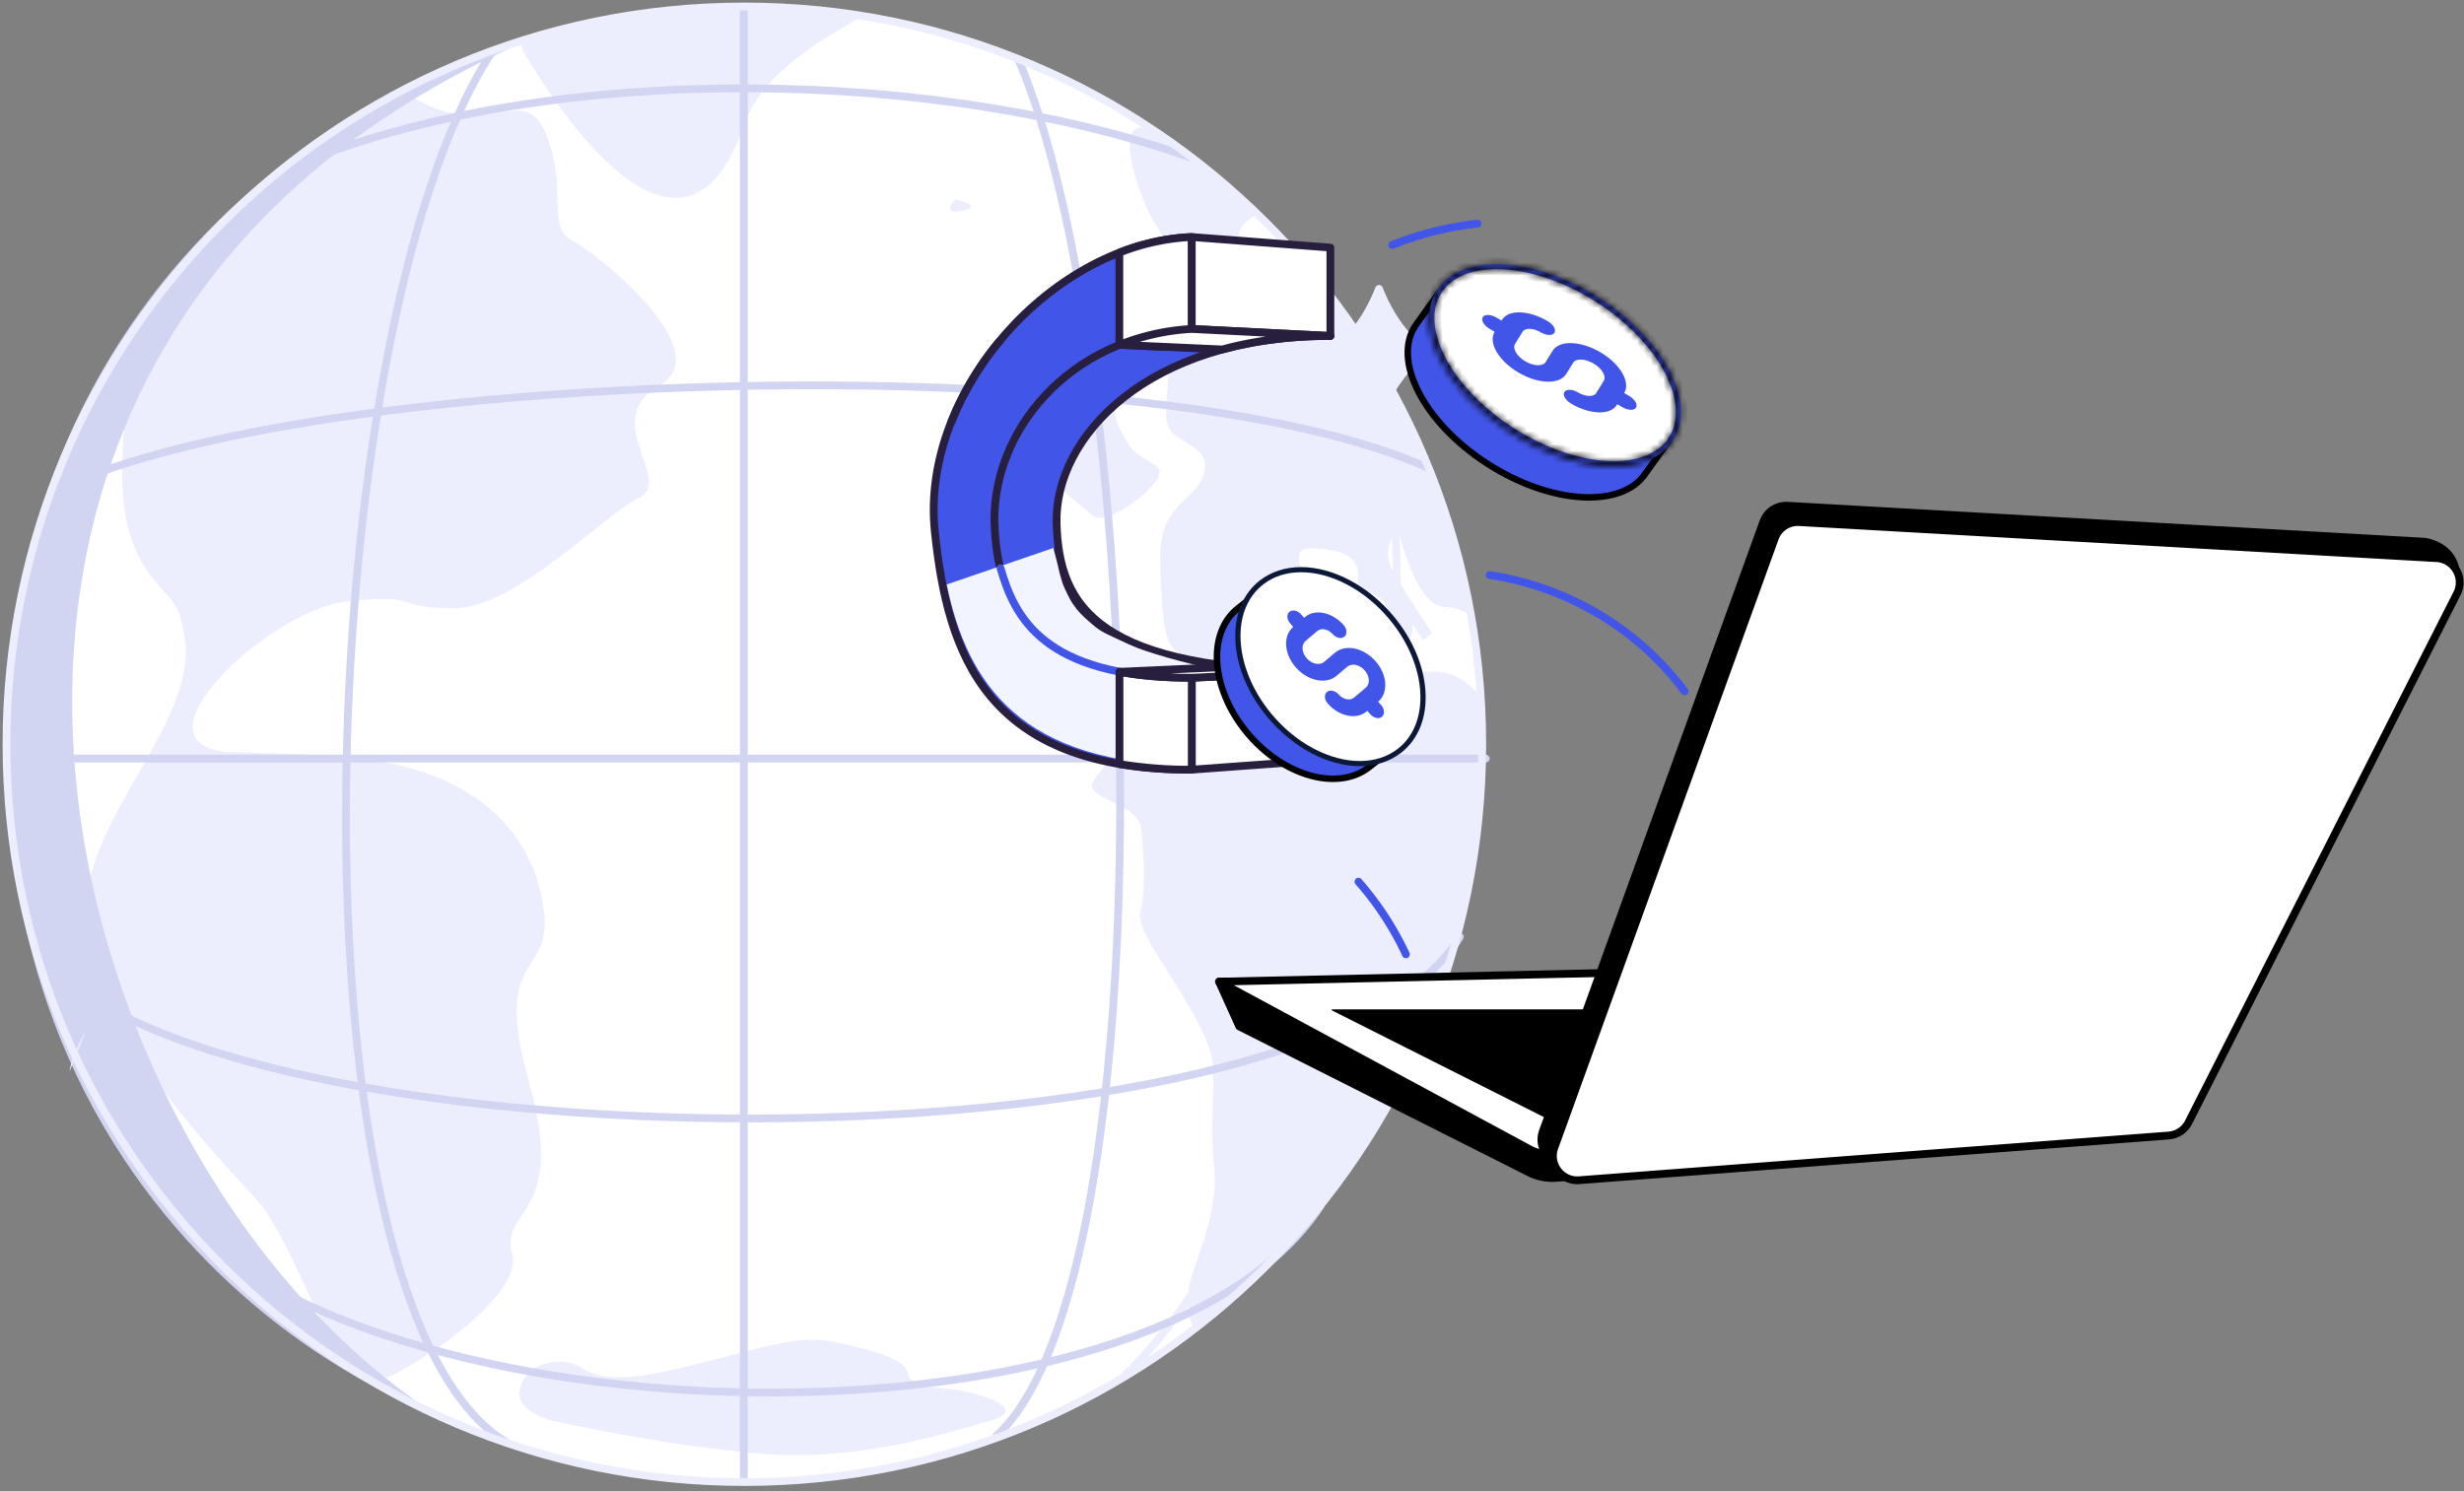 <?xml version="1.0" encoding="UTF-8"?> <svg xmlns="http://www.w3.org/2000/svg" width="380" height="230" fill="none"><rect width="100%" height="100%" fill="#808080" stroke="none"/> <path fill="#ECEEFD" d="M226.167 136.944c-.66-2.134-.636-4.562-.636-4.562l.636 4.562Z"></path> <path stroke="#fff" stroke-linecap="round" stroke-linejoin="round" stroke-width="1.2" d="M226.167 136.944c-.66-2.134-.636-4.562-.636-4.562"></path> <path fill="#fff" d="M114.797 228.593c62.848 0 113.796-50.948 113.796-113.796C228.593 51.949 177.645 1 114.797 1 51.949 1 1 51.949 1 114.797s50.949 113.796 113.797 113.796Z"></path> <path fill="#ECEEFD" d="M84.903 219.083c-5.288-1.795-5.175-3.918-4.449-5.733.726-1.815 3.087-3.629 6.716-3.266 3.63.363 3.266 4.355 17.062 1.089 13.795-3.267 18.513-5.444 24.504-4.176 5.99 1.272 10.708 2.54 11.25 4.718.547 2.178 2.541 2.178 6.533 2.541 3.992.362 12.683 3.043 6.33 4.823-6.357 1.78-19.801 6.365-35.251 5.151-15.446-1.213-32.695-5.151-32.695-5.151v.004ZM178.827 20.715c-8.375-5.233-3.356 10.232 0 14.86 3.356 4.63-1.546 11.435 2.81 9.53 4.355-1.904 11.161-5.99 9.799-8.167-1.362-2.178 2.54-3.864 2.54-3.864l7.864 8.441s-3.872 3.157-8.227 3.918c-4.355.761-13.338 2.123-13.338 9.472 0 7.348-1.636 10.618 1.362 12.523 2.993 1.904 5.17 2.724 3.812 6.263-1.362 3.54-6.806 4.356-6.533 12.797.274 8.44.547 12.523 2.451 13.885 1.905 1.362 2.724 6.263 4.355 3.539 1.636-2.724 7.622-6.532 9.53-7.08 1.905-.545 7.743-.814 6.596-4.9-1.152-4.082-2.912-7.353.148-7.353 3.059 0 7.957.547 7.415 4.629-.547 4.082 2.177.815 4.082 3.813 1.904 2.993 0 8.983 0 8.983s.273-.816 2.45-1.904c2.178-1.09 1.905-3.813 1.905-3.813l1.635 2.45 1.362-1.088s-3.813-5.717-5.99-9.53c-2.178-3.813.815-6.264.815-6.264s2.603 11.337 6.806 11.708c4.203.37 4.48 1.932 4.48 1.932s-4.316-21.692-13.463-37.72c-9.148-16.027-26.939-32.233-34.662-37.06h-.004ZM228.348 107.339c-2.603-2.525-5.327-5.444-13.311-2.623-7.985 2.822-9.632 4.636-14.436 3.364-4.804-1.272-7.528-1.635-12.062-.726-4.539.91-8.348 1.14-8.348 1.14s-11.617 10.478-11.797 12.656c-.183 2.177 7.259 2.903 7.622 6.716.363 3.809.772 9.256-.184 12.886-.952 3.629 11.072 16.777 11.251 23.906.184 7.13-.546 8.04.184 15.661.725 7.622-3.63 15.064-3.993 18.877-.363 3.812.878 5.826.878 5.826s25.062-18.654 34.416-43.458c9.355-24.804 9.991-39.86 9.995-44.403 0-4.542-.215-9.818-.215-9.818v-.004ZM169.077 53.953c-5.534 2.267-1.588 2.86-4.129 7.485-2.54 4.628-2.267 6.626-3.539 9.346-1.273 2.724 4.741 6.51 7.079 8.711 1.635 1.537 7.395-2.112 9.709-5.195 2.314-3.086-2.365-2.61-4.355-6.056-1.99-3.45-2.283-4.176-1.37-7.532.913-3.356-3.395-6.759-3.395-6.759ZM151.289 65.793c-2.423.843-2.723 6.354 2.178 3.992 4.902-2.36 3.45-.242 5.807-1.662 2.361-1.42-3.813-3.782-7.985-2.33ZM147.34 30.765c-1.451 1.451-1.049 2.36 1.565 1.635 2.611-.726-1.565-1.635-1.565-1.635ZM81.014 8.45c9.647 16.14 25.639 34.373 33.78 10.775 2.939-8.522 12.936-13.576 18.37-16.853-9-2.096-25.5-1.096-32.5-.596-17.774 3.927-18.5 4-20.127 4.5-.198.664-.002 1.373.477 2.174ZM48.664 21.611c3.584 1.647 8-6.335 14.817-6.722 11.5 7.153 17.264-2.44 20.659 5.631 3.395 8.07.219 14.564 3.942 16.48 3.723 1.916 22.978 17.101 13.592 22.463-9.385 5.362 2.381 14.661-3.118 17.315-5.498 2.654-19.118 17.124-28.68 17.062-9.556-.063-4.76-2.365-16.581-1.038-11.821 1.327-34.264 22.447-17.651 23.2 10.213.465 21.55-.133 31.267 3.684 12.92 5.077 16.254 14.728 16.968 20.816 1.249 10.669-8.106 5.846-2.26 26.537s-4.55 19.325-2.65 26.283c1.897 6.958-16.003 17.976-19.328 19.178-7.95 2.872-10.467-12.848-18.553-25.523-3.17-4.968-25.839-23.954-27.49-46.889-.932-12.979 16.489-28.472 14.978-41.144-.901-7.567-3.254-6.298-6.677-12.179-6.552-11.259.012-28.543-3.703-30.697l9.468-11.292c13.012-9.913 21-23.165 21-23.165Z"></path> <path stroke="#D1D5F2" stroke-linecap="round" stroke-linejoin="round" stroke-width="1.2" d="M114.711 228.5V1.089"></path> <path fill="#D1D5F2" d="M2.586 93.5C-11.2 191.192 69.54 219.815 65.062 216.725 5.035 175.293-25.8 48.604 86.689 4c0 0-70.102 15-84.102 89.5Z"></path> <path stroke="#D1D5F2" stroke-linecap="round" stroke-linejoin="round" stroke-width="1.2" d="M153.641 221.5c26.643-24.295 23.183-166.445 3.4-212.365"></path> <path stroke="#ECEEFD" stroke-linecap="round" stroke-linejoin="round" stroke-width="1.2" d="M173.641 212c26.447-25.489 53.19-105.29 36.749-158"></path> <path stroke="#D1D5F2" stroke-linecap="round" stroke-linejoin="round" stroke-width="1.2" d="M78.147 222.5C43.171 201.468 47.867 50.857 75.67 8.353M1.14 117h228.001"></path> <path stroke="#D1D5F2" stroke-linecap="round" stroke-linejoin="round" stroke-width="1.2" d="M220.289 72.184C178.885 53.462 56.538 56.57 13.164 73.67M183.871 24.395c-38.436-13.738-97.837-15.202-137.207.653M24.64 185c32.064 38.451 153.268 40.614 179.001 1M5.64 146.5c25.355 34.393 196.862 35.647 219.501-2"></path> <path stroke="#ECEEFD" stroke-linecap="round" stroke-linejoin="round" stroke-width="1.2" d="M114.797 228.593c62.848 0 113.796-50.948 113.796-113.796C228.593 51.949 177.645 1 114.797 1 51.949 1 1 51.949 1 114.797s50.949 113.796 113.797 113.796Z"></path> <path fill="#ECEEFD" d="M13.255 159.021s-2.158 3.562-2.544 6.282l2.544-6.282ZM49.367 166.657c.351 2.143 0 4.476 0 4.476v-4.476Z"></path> <path fill="#ECEEFD" stroke="#ECEEFD" stroke-linecap="round" stroke-linejoin="round" stroke-width="1.2" d="m212.673 44.56.074.187c1.589 4 3.981 7.286 6.884 9.475l.137.102-.137.101c-2.907 2.186-5.295 5.475-6.884 9.475l-.074.188-.074-.188c-1.588-4-3.981-7.286-6.884-9.475l-.137-.101.137-.102c2.907-2.185 5.296-5.475 6.884-9.475l.074-.187Z"></path> <path fill="#4155E8" stroke="#281F3F" stroke-linecap="round" stroke-linejoin="round" stroke-width="1.2" d="M183.773 118.714c-31.816 0-37.626-17.833-39.605-36.745-2.27-21.728 18.316-44.54 39.605-45.41v14.176l-15.626 9.357-10.628 17.545 6.298 21.2 19.956 5.706v14.171Z"></path> <path fill="#4155E8" stroke="#281F3F" stroke-linecap="round" stroke-linejoin="round" stroke-width="1.2" d="M205.172 103.527c-35.784 0-41.848-9.862-42.223-22.775-.384-13.23 13.874-28.935 42.223-28.935l-21.38-1.08c-18.95 1.08-31.247 16.05-30.391 30.809.795 13.675 7.282 22.995 30.391 22.995l21.38-1.014Z"></path> <path fill="#281F3F" d="M183.806 104.539c-19.48 0-27.149-6.622-29.554-16.893l8.995-3.293c1.361 9.959 7.974 17.461 32.636 18.91l-.444.718-11.633.558Z"></path> <path fill="#F2F4FF" d="m146.002 90.152 16.453-5.633.711 2.78s.436 2.235 1.066 3.537c.632 1.31.872 1.92 1.777 3.066.781.991 1.533 1.6 2.487 2.433 1.438 1.256 2.537 1.596 4.265 2.433 2.009.973 3.193 1.424 5.331 2.085 5.62 1.737 9.908 2.482 9.908 2.482l-3.721 14.699c-26.76 0-35.12-12.616-38.277-27.882Z"></path> <path fill="#fff" stroke="#281F3F" stroke-linecap="round" stroke-linejoin="round" stroke-width="1.2" d="m183.794 50.733 21.378 1.082V38.188l-21.378-1.63v14.175ZM172.624 38.97a34.575 34.575 0 0 1 11.149-2.412v14.177l-4.585 2.746-6.564-.297V38.971Z"></path> <path fill="#fff" stroke="#281F3F" stroke-linecap="round" stroke-linejoin="round" stroke-width="1.2" d="m183.792 50.738 21.38 1.08c-6.25 0-11.791.76-16.665 2.086l-15.85-.717a35.134 35.134 0 0 1 11.135-2.45Z"></path> <path stroke="#4155E8" stroke-linecap="round" stroke-linejoin="round" stroke-width="1.2" d="M154.304 87.643c2.132 7.298 6.36 16.896 29.469 16.896"></path> <path fill="#fff" stroke="#281F3F" stroke-linecap="round" stroke-linejoin="round" stroke-width="1.2" d="m183.794 118.715 21.378-1.564v-13.625l-21.378 1.014v14.175Z"></path> <path fill="#fff" stroke="#281F3F" stroke-linecap="round" stroke-linejoin="round" stroke-width="1.2" d="M183.797 104.54v14.175a65.954 65.954 0 0 1-11.149-.864v-14.23c3.201.6 6.892.919 11.149.919Z"></path> <path fill="#fff" stroke="#281F3F" stroke-linecap="round" stroke-linejoin="round" stroke-width="1.2" d="m172.67 103.62 17.783-.796c4.898.496 9.819.73 14.742.702l-21.38 1.013c-4.266 0-7.958-.318-11.145-.919Z"></path> <path stroke="#281F3F" stroke-linecap="round" stroke-linejoin="round" stroke-width="1.2" d="M146.731 65.083a46.458 46.458 0 0 1 7.527-12.568"></path> <path fill="#4155E8" stroke="#000" d="M190.942 93.807c-2.367 1.865-3.455 4.904-3.234 8.379.221 3.476 1.754 7.347 4.574 10.771 2.82 3.424 6.365 5.715 9.8 6.668 3.437.953 6.715.557 9.086-1.311l3.707-2.923-20.209-24.52-3.724 2.936Z"></path> <path fill="#fff" d="M209.71 117.78c2.361 0 4.488-.693 6.152-2.006 5.224-4.116 4.685-13.276-1.203-20.417-3.808-4.622-9.171-7.491-13.997-7.491-2.361 0-4.488.692-6.152 2.005-5.224 4.117-4.685 13.277 1.203 20.418 3.813 4.619 9.178 7.491 13.997 7.491Z"></path> <path fill="#0C1838" d="M200.662 88.263c-2.206 0-4.25.617-5.898 1.917-5.057 3.985-4.492 12.878 1.264 19.863 3.879 4.705 9.127 7.342 13.682 7.342 2.206 0 4.249-.618 5.9-1.918 5.057-3.985 4.49-12.878-1.266-19.862-3.88-4.705-9.124-7.342-13.682-7.342Zm0-.792c4.944 0 10.429 2.926 14.314 7.638 2.886 3.504 4.615 7.589 4.86 11.502.255 4.015-1.067 7.379-3.724 9.475-1.736 1.357-3.951 2.091-6.407 2.091-4.944 0-10.415-2.926-14.311-7.639-2.888-3.504-4.629-7.589-4.861-11.502-.257-4.015 1.065-7.378 3.722-9.474 1.738-1.37 3.954-2.091 6.407-2.091Z"></path> <path fill="#4155E8" stroke="#000" d="m253.739 73.064.008-.011 3.502-4.881-35.417-22.893-3.524 4.914c-1.771 2.628-1.553 6.297.426 10.196 1.975 3.89 5.661 7.908 10.61 11.105 4.949 3.196 10.176 4.94 14.614 5.193 4.454.254 8.002-.991 9.781-3.623Z"></path> <path fill="#fff" d="M248.89 71.513c4.029 0 7.136-1.313 8.749-3.698 3.703-5.49-1.25-15.114-11.059-21.456-5.153-3.33-10.902-5.24-15.774-5.24-4.03 0-7.136 1.313-8.75 3.696-1.772 2.626-1.619 6.288.42 10.312 2.082 4.096 5.857 8.053 10.647 11.144 5.145 3.332 10.894 5.242 15.767 5.242Z"></path> <mask id="a" fill="#fff"> <path d="M230.791 40.727v.792c-3.888 0-6.874 1.25-8.409 3.52-1.692 2.502-1.534 6.024.442 9.917 2.049 4.033 5.787 7.935 10.504 10.988 5.092 3.289 10.756 5.177 15.55 5.177 3.888 0 6.876-1.252 8.411-3.52 1.692-2.503 1.534-6.025-.442-9.918-2.049-4.033-5.787-7.937-10.504-10.99-5.092-3.289-10.753-5.174-15.549-5.174v-.792h-.003Zm.003 0c4.772 0 10.564 1.795 15.996 5.305 10.013 6.47 15.015 16.323 11.175 22.006-1.75 2.598-5.06 3.87-9.087 3.87-4.773 0-10.564-1.795-15.997-5.307-10.013-6.471-15.014-16.323-11.174-22.004 1.756-2.6 5.06-3.875 9.087-3.875v.005Z"></path> </mask> <path fill="#4155E8" d="M230.791 40.727v.792c-3.888 0-6.874 1.25-8.409 3.52-1.692 2.502-1.534 6.024.442 9.917 2.049 4.033 5.787 7.935 10.504 10.988 5.092 3.289 10.756 5.177 15.55 5.177 3.888 0 6.876-1.252 8.411-3.52 1.692-2.503 1.534-6.025-.442-9.918-2.049-4.033-5.787-7.937-10.504-10.99-5.092-3.289-10.753-5.174-15.549-5.174v-.792h-.003Zm.003 0c4.772 0 10.564 1.795 15.996 5.305 10.013 6.47 15.015 16.323 11.175 22.006-1.75 2.598-5.06 3.87-9.087 3.87-4.773 0-10.564-1.795-15.997-5.307-10.013-6.471-15.014-16.323-11.174-22.004 1.756-2.6 5.06-3.875 9.087-3.875v.005Z"></path> <path fill="#000" d="M230.791 40.727h-1v-1h1v1Zm0 .792h1v1h-1v-1Zm-8.409 3.52-.828-.56.828.56Zm.442 9.917-.891.453.891-.453Zm10.504 10.988-.542.84h-.001l.543-.84Zm23.961 1.657.828.56-.828-.56Zm-.442-9.918.891-.453-.891.453Zm-10.504-10.99.543-.84h.001l-.544.84Zm-15.549-5.174v1h-1v-1h1Zm15.996 4.513.543-.84-.543.84Zm11.175 22.006-.83-.559h.001l.829.559Zm-25.084-1.437.543-.84-.543.84Zm-11.174-22.004.828.56-.828-.56Zm9.087-3.875v-1h1v1h-1Zm.997.005v.792h-2v-.792h2Zm-1 1.792c-3.706 0-6.302 1.19-7.58 3.08l-1.657-1.12c1.791-2.65 5.167-3.96 9.237-3.96v2Zm-7.58 3.08c-1.405 2.077-1.389 5.175.505 8.904l-1.783.906c-2.06-4.056-2.359-8.002-.379-10.93l1.657 1.12Zm.505 8.904c1.951 3.841 5.55 7.62 10.155 10.602l-1.086 1.679c-4.829-3.126-8.706-7.15-10.852-11.375l1.783-.906Zm10.155 10.601c4.973 3.212 10.451 5.017 15.007 5.017v2c-5.032 0-10.881-1.971-16.092-5.337l1.085-1.68Zm15.007 5.017c3.706 0 6.305-1.192 7.583-3.08l1.656 1.12c-1.791 2.648-5.169 3.96-9.239 3.96v-2Zm7.582-3.08c1.405-2.078 1.389-5.175-.505-8.905l1.783-.905c2.06 4.056 2.359 8.002.379 10.93l-1.657-1.12Zm-.505-8.905c-1.951-3.84-5.55-7.623-10.155-10.604l1.087-1.679c4.828 3.126 8.705 7.152 10.851 11.377l-1.783.906Zm-10.154-10.603c-4.974-3.212-10.449-5.014-15.007-5.014v-2c5.033 0 10.881 1.968 16.092 5.334l-1.085 1.68Zm-16.007-6.014v-.792h2v.792h-2Zm1 .208h-.003v-2h.003v2Zm0-2c5.002 0 10.979 1.872 16.539 5.465l-1.086 1.68c-5.305-3.428-10.91-5.145-15.453-5.145v-2Zm16.539 5.465c5.126 3.313 9.014 7.518 11.131 11.686 2.103 4.142 2.538 8.45.329 11.72l-1.657-1.12c1.631-2.414 1.485-5.873-.455-9.695-1.928-3.797-5.547-7.753-10.434-10.911l1.086-1.68Zm11.461 23.405c-2.009 2.983-5.714 4.311-9.916 4.311v-2c3.852 0 6.767-1.215 8.257-3.429l1.659 1.118Zm-9.916 4.311c-5.003 0-10.98-1.873-16.54-5.468l1.086-1.679c5.305 3.43 10.911 5.147 15.454 5.147v2Zm-16.539-5.467c-5.127-3.313-9.015-7.518-11.131-11.686-2.104-4.142-2.539-8.45-.33-11.718l1.657 1.12c-1.631 2.413-1.485 5.87.456 9.693 1.928 3.796 5.546 7.753 10.433 10.91l-1.085 1.68Zm-11.461-23.404c2.015-2.983 5.712-4.315 9.916-4.315v2c-3.85 0-6.761 1.217-8.259 3.435l-1.657-1.12Zm10.916-3.315v.005h-2v-.005h2Z" mask="url(#a)"></path> <path stroke="#4155E8" stroke-linecap="round" stroke-linejoin="round" stroke-width="1.2" d="M229.736 88.697a46.637 46.637 0 0 1 16.861 6.042 45.6 45.6 0 0 1 13.208 11.897"></path> <path fill="#4155E8" d="M200.643 94.749c-.526-.596-1.326-.763-1.788-.373-.463.39-.411 1.188.114 1.784l.476.54c-1.617 1.364-1.438 4.16.401 6.244 1.839 2.085 4.642 2.669 6.259 1.305l1.673-1.412c.694-.585 1.895-.334 2.683.559.788.893.865 2.092.172 2.676l-1.813 1.53c-.616.519-1.684.297-2.384-.497-.526-.596-1.327-.763-1.789-.373-.462.39-.41 1.189.115 1.784 1.752 1.986 4.42 2.542 5.961 1.243l.139-.118.476.539c.525.596 1.326.763 1.788.373.462-.39.411-1.189-.115-1.784l-.475-.54c1.617-1.364 1.437-4.16-.402-6.245-1.839-2.084-4.641-2.668-6.258-1.304l-1.674 1.412c-.693.584-1.894.334-2.682-.559-.788-.894-.865-2.092-.172-2.677l1.813-1.529c.616-.52 1.683-.297 2.384.497.526.596 1.326.762 1.788.373.462-.39.411-1.19-.114-1.785-1.752-1.985-4.421-2.541-5.961-1.242l-.139.118-.476-.54ZM230.783 48.986c-.87-.514-1.814-.544-2.108-.069-.294.477.173 1.279 1.043 1.793l.788.465c-1.029 1.666.606 4.475 3.652 6.273 3.046 1.8 6.349 1.907 7.378.24l1.065-1.723c.441-.714 1.856-.668 3.162.103 1.305.771 2.006 1.975 1.565 2.689l-1.154 1.867c-.392.635-1.65.594-2.81-.092-.87-.513-1.814-.544-2.108-.068-.294.476.173 1.278 1.043 1.792 2.901 1.713 6.047 1.816 7.027.23l.089-.144.787.465c.871.514 1.814.545 2.108.069.294-.476-.173-1.279-1.043-1.793l-.788-.465c1.029-1.666-.606-4.475-3.652-6.273-3.046-1.799-6.349-1.907-7.378-.24l-1.064 1.723c-.441.714-1.857.668-3.162-.103-1.306-.771-2.006-1.975-1.565-2.689l1.153-1.867c.392-.635 1.65-.594 2.81.092.871.514 1.814.544 2.108.068.294-.476-.173-1.278-1.043-1.792-2.901-1.713-6.047-1.816-7.027-.23l-.088.145-.788-.466Z"></path> <path stroke="#4155E8" stroke-linecap="round" stroke-linejoin="round" stroke-width="1.2" d="M216.82 147.202a47.037 47.037 0 0 0-7.316-11.207M227.883 34.493a49.092 49.092 0 0 0-13.171 3.305"></path> <path fill="#000" stroke="#000" stroke-linecap="round" stroke-linejoin="round" stroke-width="1.2" d="m191.126 158.318 44.636 22.494a7.915 7.915 0 0 0 4.203.866l88.637-6.461-43.897-21.613-96.702-2.196 3.123 6.91Z"></path> <path fill="#fff" stroke="#000" stroke-linecap="round" stroke-linejoin="round" stroke-width="1.2" d="m187.996 151.408 47.893 25.851a7.392 7.392 0 0 0 3.928.836l88.777-5.729-44.039-23.13-96.559 2.177v-.005Z"></path> <path fill="#000" stroke="#000" stroke-linecap="round" stroke-linejoin="round" stroke-width="1.2" d="m378.282 90.912-42.535 79.665a3.759 3.759 0 0 1-3.066 2.046l-90.915 6.893c-2.721.207-4.752-2.463-3.821-5.031l34.002-94.004a3.756 3.756 0 0 1 3.744-2.475l98.315 5.56c4.579.885 5.51 4.924 4.28 7.346h-.004Z"></path> <path fill="#fff" stroke="#000" stroke-linecap="round" stroke-linejoin="round" stroke-width="1.2" d="M378.92 91.548 337.522 173.1a3.756 3.756 0 0 1-3.065 2.047l-90.916 6.894c-2.72.207-4.751-2.465-3.821-5.032l34.002-94.004a3.76 3.76 0 0 1 3.745-2.475l98.315 5.56c2.709.153 4.372 3.039 3.142 5.457h-.004Z"></path> <path fill="#000" d="M244.372 155.685H205.45c-.092 0-.122.121-.038.162l32.885 16.558 6.078-16.72h-.003Z"></path> </svg> 